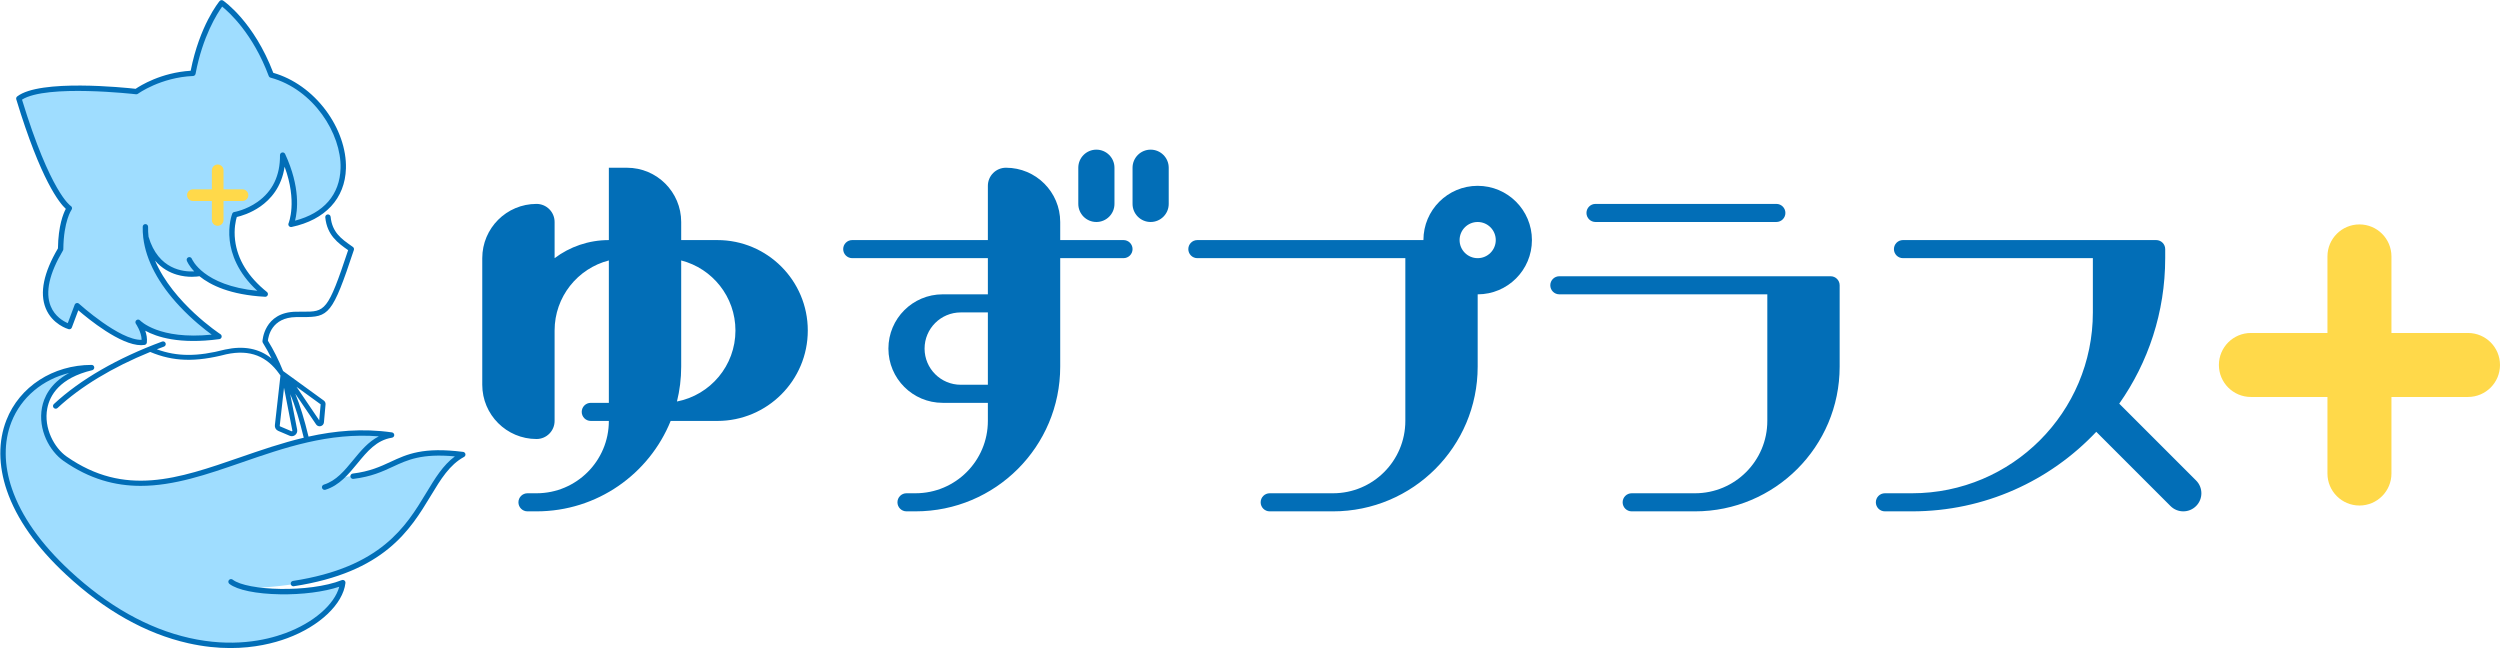 <?xml version="1.0" encoding="UTF-8"?><svg id="_レイヤー_1" xmlns="http://www.w3.org/2000/svg" viewBox="0 0 9949.67 2579.13"><defs><style>.cls-1{fill:#ffd94a;}.cls-2{fill:#9fddff;}.cls-3{fill:#026eb7;}</style></defs><path class="cls-2" d="M935.68,855.35s-65.53,165.74,121.41,316.06c-141.53-7.6-214.89-48.24-255.79-83.35l-4.03-.35s-163.68,34.56-215.21-142.48l-1.96-41.7c-5.78,242.83,292.94,436.51,292.94,436.51-241.86,32.76-322.04-56.61-322.04-56.61,0,0,28.87,41.57,24.25,79.67-90.06,15.01-266.72-145.48-266.72-145.48l-31.17,83.13s-187.05-51.96-34.64-308.28c1.15-117.77,34.64-162.8,34.64-162.8,0,0-81.98-45.03-200.9-436.45,92.37-71.59,467.62-27.71,467.62-27.71,0,0,91.22-66.97,225.15-72.74C803.88,108.03,883.54,12.2,883.54,12.2c0,0,121.23,83.13,197.44,287.5,283.99,76.74,434.31,519.04,78.74,594.2,0,0,45.77-105.03-33.24-275.59,1.93,205.25-190.79,237.05-190.79,237.05"/><path class="cls-2" d="M919.42,2315.25c60.85,47.62,311.83,56.05,444.83,3.5-22.44,195.13-549.75,465.75-1094.12-39.85-457.52-424.94-230.91-815.67,94.33-815.96-259.58,61.88-209.71,289.99-105.26,362.87,415.87,290.15,784.95-167.61,1299.2-94.32-122.87,18.83-154.84,172.87-266.51,207.53l67.62-39.69c274.51-25.56,165.64-122.68,483.63-90.4-180.94,97.91-137.56,508.4-856.31,532.06l-67.42-25.73Z"/><path class="cls-1" d="M965.18,753.55h-75.59v-75.59c0-12.8-10.38-23.18-23.18-23.18s-23.18,10.38-23.18,23.18v75.59h-75.59c-12.8,0-23.18,10.38-23.18,23.18s10.38,23.18,23.18,23.18h75.59v75.59c0,12.8,10.38,23.18,23.18,23.18s23.18-10.38,23.18-23.18v-75.59h75.59c12.8,0,23.18-10.38,23.18-23.18s-10.38-23.18-23.18-23.18Z"/><path class="cls-1" d="M9822.34,1325.2h-304.71v-304.71c0-70.33-57.01-127.34-127.34-127.34s-127.34,57.01-127.34,127.34v304.71h-304.71c-70.33,0-127.34,57.01-127.34,127.34s57.01,127.34,127.34,127.34h304.71v304.71c0,70.33,57.01,127.34,127.34,127.34s127.34-57.01,127.34-127.34v-304.71h304.71c70.33,0,127.34-57.01,127.34-127.34s-57.01-127.34-127.34-127.34Z"/><path class="cls-3" d="M2135.25,1747.22h0c39.75,0,71.98-32.22,71.98-71.98v-359.88c0-134.15,91.75-246.87,215.93-278.84v566.74h-71.98c-19.88,0-35.99,16.11-35.99,35.99s16.11,35.99,35.99,35.99h71.98c0,159.01-128.9,287.91-287.91,287.91h-35.99c-19.88,0-35.99,16.11-35.99,35.99s16.12,35.99,35.99,35.99h35.99c241.64,0,448.49-148.87,533.91-359.88h185.85c198.76,0,359.88-161.13,359.88-359.88h0c0-198.76-161.12-359.88-359.88-359.88h-143.95v-71.98c0-119.25-96.68-215.93-215.93-215.93h-71.98v287.91c-81.02,0-155.78,26.79-215.93,71.97v-143.95c0-39.75-32.23-71.98-71.98-71.98h0c-119.25,0-215.93,96.68-215.93,215.93v503.84c0,119.25,96.68,215.93,215.93,215.93Zm791.74-431.86h0c0,140.14-100.15,256.84-232.77,282.57,10.98-44.4,16.84-90.82,16.84-138.62v-422.79c124.17,31.96,215.93,144.68,215.93,278.84Z"/><path class="cls-3" d="M3391.76,1027.45h539.83v143.95h-179.94c-119.25,0-215.93,96.68-215.93,215.93h0c0,119.26,96.68,215.93,215.93,215.93h179.94v71.98c0,159.01-128.9,287.91-287.91,287.91h-35.99c-19.88,0-35.99,16.11-35.99,35.99s16.11,35.99,35.99,35.99h35.99c318.01,0,575.81-257.8,575.81-575.81v-431.86h251.92c19.88,0,35.99-16.11,35.99-35.99s-16.11-35.99-35.99-35.99h-251.92v-71.98c0-119.25-96.67-215.93-215.93-215.93h0c-39.75,0-71.98,32.23-71.98,71.98v215.93h-539.83c-19.88,0-35.99,16.11-35.99,35.99s16.11,35.99,35.99,35.99Zm539.83,503.84h-107.97c-79.5,0-143.95-64.45-143.95-143.95h0c0-79.5,64.45-143.95,143.95-143.95h107.97v287.91Z"/><path class="cls-3" d="M7285.6,1099.43h-1079.65c-19.88,0-35.99,16.11-35.99,35.99s16.11,35.99,35.99,35.99h827.73s0,503.84,0,503.84c0,159.01-128.9,287.91-287.91,287.91h-251.92c-19.88,0-35.99,16.11-35.99,35.99s16.11,35.99,35.99,35.99h251.92c318.01,0,575.81-257.8,575.81-575.81v-323.9c0-19.88-16.11-35.99-35.99-35.99Z"/><path class="cls-3" d="M6349.9,811.52c-19.88,0-35.99,16.11-35.99,35.99s16.11,35.99,35.99,35.99h719.77c19.88,0,35.99-16.11,35.99-35.99s-16.11-35.99-35.99-35.99h-719.77Z"/><path class="cls-3" d="M4363.44,883.5c39.75,0,71.98-32.23,71.98-71.98v-143.95c0-39.75-32.23-71.98-71.98-71.98h0c-39.75,0-71.98,32.23-71.98,71.98v143.95c0,39.75,32.23,71.98,71.98,71.98Z"/><path class="cls-3" d="M4579.37,595.59h0c-39.75,0-71.98,32.23-71.98,71.98v143.95c0,39.75,32.23,71.98,71.98,71.98h0c39.75,0,71.98-32.23,71.98-71.98v-143.95c0-39.75-32.23-71.98-71.98-71.98Z"/><path class="cls-3" d="M8740.1,1912.25l-305.79-305.79c115.23-163.83,182.92-363.5,182.92-579.01v-35.99c0-19.88-16.11-35.99-35.99-35.99h-1007.67c-19.88,0-35.99,16.11-35.99,35.99s16.11,35.99,35.99,35.99h755.75s0,215.93,0,215.93c0,397.52-322.25,719.77-719.77,719.77h-107.96c-19.88,0-35.99,16.11-35.99,35.99s16.11,35.99,35.99,35.99h107.96c288.99,0,549.52-121.68,733.27-316.57l295.49,295.49c28.11,28.11,73.68,28.11,101.79,0,28.11-28.11,28.11-73.68,0-101.79Z"/><path class="cls-3" d="M5880.96,739.55c-119.26,0-215.93,96.68-215.93,215.93h-899.71c-19.88,0-35.99,16.11-35.99,35.99s16.11,35.99,35.99,35.99h827.73v647.79c0,159.01-128.9,287.91-287.91,287.91h-251.92c-19.88,0-35.99,16.11-35.99,35.99s16.11,35.99,35.99,35.99h251.92c318.01,0,575.81-257.8,575.81-575.81v-287.91c119.26,0,215.93-96.68,215.93-215.93s-96.67-215.93-215.93-215.93Zm0,287.91c-39.75,0-71.98-32.23-71.98-71.98s32.23-71.98,71.98-71.98,71.98,32.23,71.98,71.98-32.23,71.98-71.98,71.98Z"/><g><path class="cls-3" d="M261.93,831.22c-9.92,18.49-30.01,66.9-31.31,157.3-56.96,96.68-73.41,176.69-48.87,237.82,26.08,64.98,88.66,83.02,91.31,83.76,5.34,1.48,10.94-1.36,12.88-6.55l25.73-68.6c39.48,34.1,167.48,138.85,249.98,138.85,4.8,0,9.45-.36,13.92-1.1,4.68-.78,8.29-4.55,8.86-9.27,1.98-16.33-1.4-32.95-6.33-47.24,45.09,24.84,135.96,55.04,294.93,33.5,4.43-.6,8.03-3.9,9-8.26,.98-4.37-.86-8.88-4.62-11.32-2.35-1.52-188.72-124.24-260.44-293,27.44,31.88,59.47,47.94,86.37,55.95,22.7,6.76,43.88,8.6,60.22,8.6,15.16,0,26.15-1.58,30.32-2.3,43.65,35.44,122.47,74.33,261.19,81.78,.19,.01,.39,.02,.58,.02,4.41,0,8.4-2.72,9.99-6.88,1.66-4.34,.33-9.25-3.29-12.16-74.87-60.2-117.51-129.57-126.75-206.16-5.44-45.09,2.96-79.58,6.82-92.31,15.15-3.42,54.52-14.32,94.07-42.05,39-27.34,84.21-75.96,96.2-158.01,51.26,138.99,16.15,224.17,15.76,225.07-1.6,3.67-1.01,7.93,1.52,11.04,2.53,3.1,6.58,4.54,10.51,3.71,134.12-28.35,212.95-113.38,216.29-233.3,2.11-75.85-27.21-160.2-80.44-231.43-54.61-73.08-128.55-125.75-208.7-148.79C1011.07,88.43,893.17,5.85,888.15,2.41c-4.56-3.13-10.75-2.27-14.28,1.98-3.28,3.94-79.51,97.25-115.01,277.17-118.08,7.34-201.11,59.65-219.05,71.89-43.27-4.82-380.82-39.82-471.35,30.34-3.51,2.72-4.97,7.32-3.68,11.57,98.19,323.18,172.37,413.23,197.15,435.85Zm279.47-456.05c2.69,.32,5.4-.4,7.58-2,.89-.65,90.09-65.11,219.28-70.68,4.97-.21,9.14-3.83,10.06-8.72,28.07-149.7,86.72-240.86,105.85-267.5,28.07,22.61,122.65,108.03,185.35,276.2,1.21,3.24,3.9,5.69,7.23,6.59,171.38,46.31,282.44,223.77,278.64,360.44-2.93,105.34-67.05,178.89-181.16,208.67,9.85-38.33,22.15-132.31-39.48-265.34-2.12-4.57-7.15-7.04-12.06-5.94-4.92,1.11-8.4,5.5-8.35,10.54,.76,81.07-29.34,143.71-89.46,186.16-45.41,32.07-91.93,40.15-92.38,40.22-.07,.01-.14,.03-.21,.05-.21,.04-.43,.09-.64,.14-.15,.04-.3,.08-.44,.12-.18,.05-.35,.11-.52,.17-.17,.06-.34,.12-.5,.19-.15,.06-.29,.12-.43,.19-.18,.08-.35,.17-.52,.25-.13,.07-.26,.15-.4,.22-.16,.1-.33,.19-.49,.3-.14,.09-.27,.19-.4,.28-.14,.1-.28,.21-.41,.31-.14,.12-.28,.24-.42,.36-.11,.1-.23,.2-.34,.31-.14,.14-.28,.29-.42,.43-.1,.1-.19,.21-.28,.32-.13,.15-.26,.31-.38,.48-.09,.12-.18,.24-.26,.36-.11,.16-.21,.31-.31,.48-.09,.15-.18,.29-.26,.45-.08,.14-.15,.29-.23,.44-.09,.18-.17,.37-.25,.56-.03,.07-.07,.14-.1,.22-.71,1.79-17.29,44.65-10.07,106.83,6.02,51.87,30.4,126.73,109.84,200.08-216.57-20.99-260.06-126.21-260.48-127.27-2.08-5.53-8.25-8.32-13.78-6.24-5.53,2.08-8.33,8.25-6.24,13.78,.73,1.94,7.88,19.88,29.46,42.52-41.94,2.33-143.1-6.49-181.82-137.91-1.49-12.98-2.14-26.13-1.82-39.41,.14-5.91-4.53-10.81-10.44-10.95-5.92-.2-10.81,4.53-10.95,10.44-.33,13.9,.33,27.93,1.96,42.08,0,.73,.09,1.46,.26,2.2,10.9,89.15,60.37,182.51,144.97,272.62,49.72,52.96,99.24,92.02,127.31,112.56-210.76,21.42-284.23-55.67-284.94-56.44-3.77-4.21-10.17-4.75-14.6-1.25-4.43,3.5-5.38,9.85-2.15,14.5,.24,.35,22.33,32.54,22.84,63.85-86.48,3.08-247.65-142.17-249.32-143.69-2.63-2.38-6.26-3.31-9.71-2.48-3.45,.83-6.26,3.32-7.5,6.64l-27.43,73.14c-16.65-7.16-51.66-26.55-68.16-67.97-21.96-55.12-5.47-129.5,48.99-221.1,.97-1.62,1.48-3.47,1.5-5.36,1.1-111.87,32.25-156.14,32.52-156.52,1.85-2.48,2.63-5.59,1.97-8.61-.66-3.02-2.49-5.55-5.2-7.04-.79-.48-80.25-52.08-193.76-422.89,97.33-62.18,450.25-21.79,453.88-21.37Z"/><path class="cls-3" d="M1852.31,1807.08c-.86-4.57-4.57-8.06-9.18-8.64-160.02-20.08-222.49,8.91-288.63,39.61-40.53,18.81-82.43,38.25-150.69,46.69-5.87,.72-10.03,6.07-9.31,11.93,.72,5.87,6.07,10.02,11.93,9.31,71.59-8.85,115.05-29.01,157.07-48.52,58.99-27.38,114.91-53.33,246.93-41.08-47.47,35.16-78.88,87.11-114.42,145.88-79.72,131.85-178.94,295.93-529.97,349.71-5.84,.9-9.85,6.35-8.96,12.2,.81,5.29,5.37,9.08,10.56,9.08,.54,0,1.08-.04,1.63-.13,360.92-55.3,463.01-224.13,545.04-359.79,40.09-66.31,74.72-123.57,132.56-154.87,4.09-2.21,6.28-6.81,5.42-11.39Z"/><path class="cls-3" d="M1360.32,2308.8c-130.26,51.46-377.45,42.52-434.31-1.98-5.19-4.06-12.95-2.58-16.15,3.59-2.43,4.7-.75,10.42,3.45,13.65,31.48,24.19,106.62,39.58,201.28,41.2,87.75,1.52,173.98-9.62,235.62-30.06-19.06,70.77-102.39,143.27-214.74,184.77-80.59,29.77-212.21,57.25-381.62,19.07-164.63-37.1-324.93-127.27-476.44-268-115.04-106.85-192.37-216.49-229.83-325.86-32.4-94.59-33.12-186.42-2.08-265.56,38.61-98.45,124.47-169.51,229.89-195.33-77.6,41.47-101.25,100.52-108.24,137.34-16.83,88.69,30.49,174.25,85.93,212.93,104.09,72.62,205.59,99.15,306.76,99.14,132.76,0,264.92-45.7,401.34-92.88,170.98-59.13,347.34-120.13,546.58-104.22-41.94,21.19-72.44,58.33-102.19,94.56-34.71,42.27-67.51,82.21-116.58,97.54-5.24,1.64-8.67,7-7.58,12.39,1.28,6.32,7.67,10,13.67,8.13,55.34-17.17,91.79-61.55,127.03-104.48,39.29-47.85,76.41-93.05,137.4-102.62,4.54-.71,8.46-3.93,9.38-8.43,1.28-6.25-2.97-11.97-8.96-12.82-118.06-16.83-227.55-6.33-332.04,16.82-16.75-69.28-33.95-125.3-52.69-170.85l82.74,122.18c3.27,4.83,8.52,7.55,14.1,7.55,1.45,0,2.93-.18,4.4-.56,7.11-1.84,12.14-7.76,12.79-15.08l6.4-71.34c.54-5.98-2.15-11.89-7.01-15.42l-161.28-117.1c-.41-.57-.81-1.13-1.22-1.7-17.4-43.08-37.26-82.57-59.91-119.4,1.62-16.63,14.38-92.58,112.2-94,9.37-.14,18.04-.11,26.11-.09,103.86,.37,118.14-8.33,203.84-267.04,1.48-4.47-.13-9.38-3.97-12.1l-6.63-4.67c-39.02-27.45-75.87-53.37-81.9-115.12-.57-5.88-5.81-10.2-11.69-9.61-5.88,.57-10.18,5.81-9.61,11.69,6.98,71.52,51.55,102.88,90.88,130.54l.1,.07c-81.39,245.1-91.53,245.06-180.97,244.83-8.19-.03-16.98-.05-26.49,.09-128.23,1.86-133.47,116.57-133.51,117.73-.07,2.11,.49,4.2,1.6,6,12.39,19.95,23.93,40.71,34.69,62.44-49.58-40.03-110.55-51.69-184.94-35.65-.13,.03-.27,.06-.4,.1-109.74,28.54-190.3,28.52-271.31-.98,9.42-3.66,18.91-7.26,28.5-10.79,5.54-2.04,8.38-8.2,6.34-13.74s-8.2-8.38-13.74-6.33c-177.27,65.4-326.29,151.43-430.95,248.79-4.33,4.02-4.57,10.79-.55,15.12,2.11,2.27,4.97,3.41,7.84,3.41,2.61,0,5.22-.95,7.29-2.87,91.65-85.26,218.36-161.79,368.84-223.07,91.81,38.53,179.76,41.22,302.45,9.34,96.64-20.78,162.26,9.12,211.07,77.62,.51,1.25,1.28,2.42,2.32,3.4l.19,.18c.78,1.13,1.56,2.27,2.33,3.43l-22.17,197.58c-1.07,9.51,4.34,18.76,13.14,22.51l45.58,19.39c2.76,1.17,5.66,1.75,8.55,1.75,4.91,0,9.76-1.66,13.72-4.87,6.29-5.09,9.23-13.19,7.68-21.14l-27.61-141.28c20.6,48.84,37.86,107.23,53.85,173.43-87.59,20.76-171.79,49.88-254.74,78.56-245.29,84.83-457.13,158.09-688.86-3.59-48.58-33.89-92.13-112.49-77.15-191.39,9.95-52.41,49.03-121.36,178.77-152.29,6.72-1.6,10.56-9.29,6.65-16.09-1.84-3.21-5.43-5.02-9.13-5.02h0c-153.59,.14-286.6,86.33-338.87,219.59-32.92,83.92-32.31,180.85,1.76,280.31,38.62,112.75,117.86,225.32,235.51,334.6,154.32,143.33,317.93,235.25,486.3,273.19,60.92,13.73,117.1,19.2,168.02,19.2,94.95,0,171.5-19.04,225.72-39.08,128.96-47.65,222.13-135.94,231.96-219.79,.31-2.61-.22-5.31-1.71-7.48-2.94-4.3-8.28-5.78-12.82-3.98Zm-84.18-699.63l-5.71,63.64-90.32-133.36,96.03,69.72Zm-112.55,104.48c.23,1.16-.33,1.89-.83,2.3-.5,.41-1.34,.8-2.42,.34l-45.59-19.39c-.96-.41-1.54-1.41-1.43-2.45l16.93-150.86,.36,1.29,32.98,168.77Z"/></g></svg>